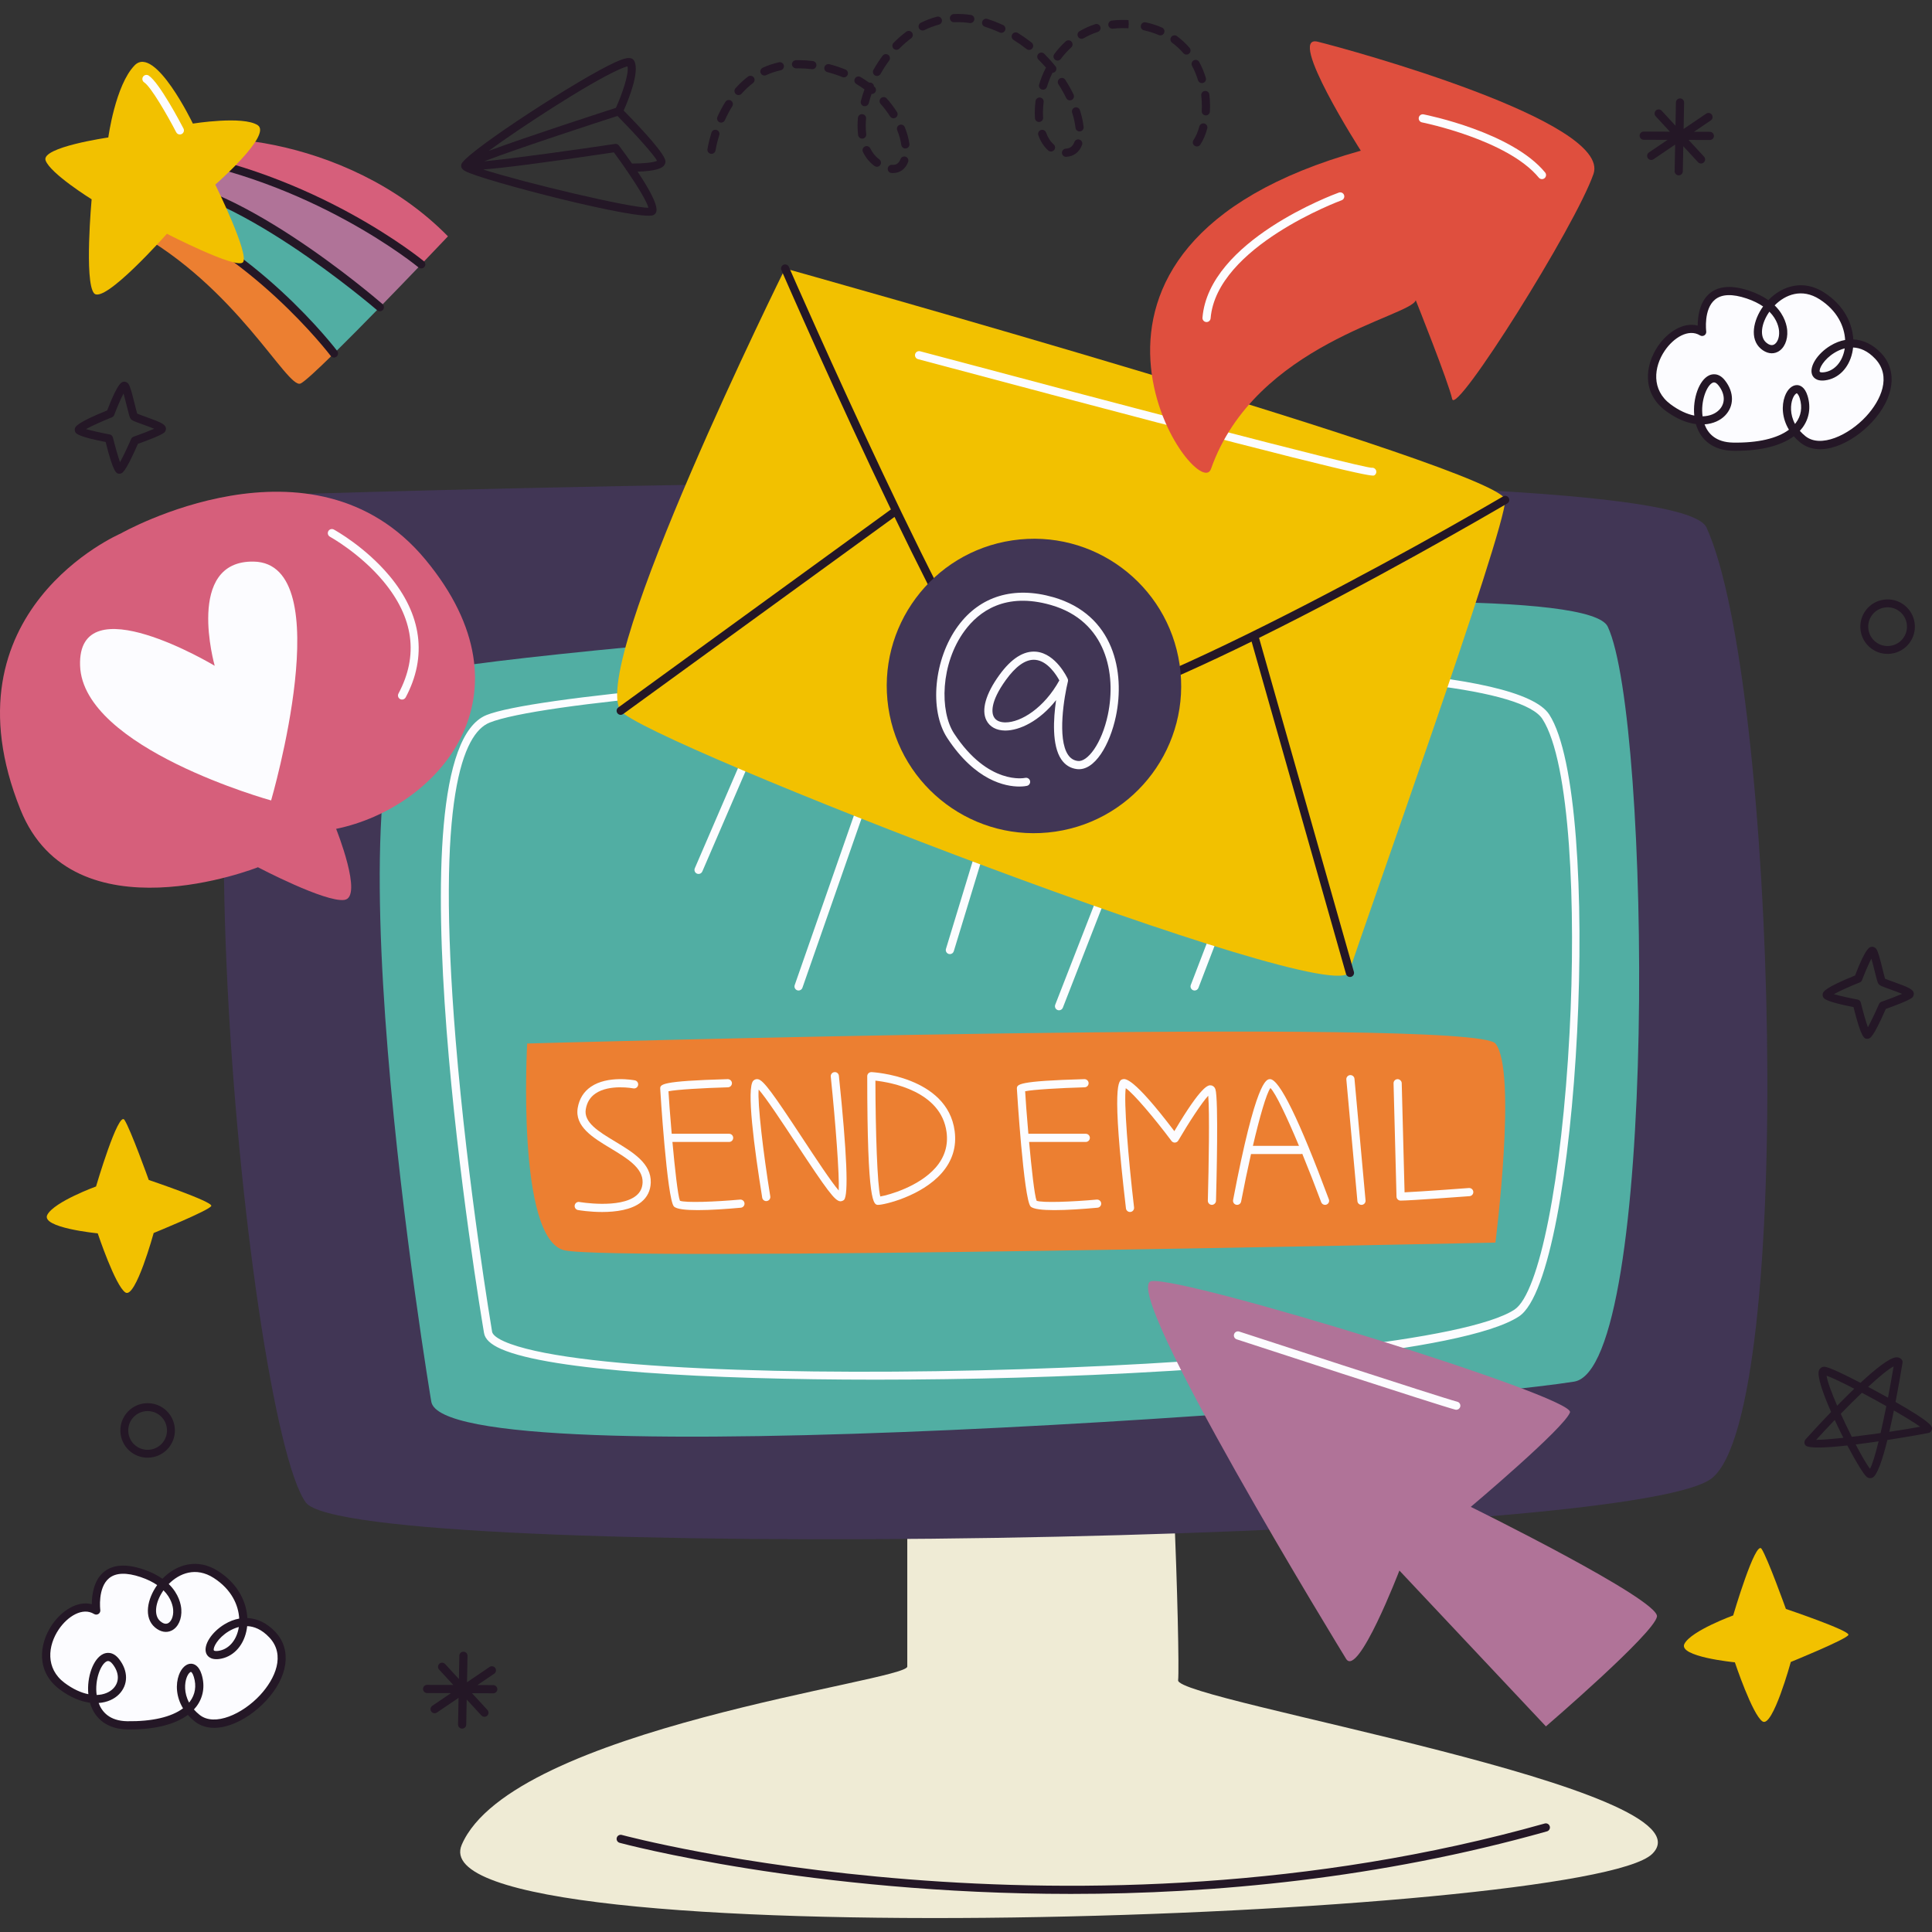 <?xml version="1.0" encoding="iso-8859-1"?>
<!-- Generator: Adobe Illustrator 28.0.0, SVG Export Plug-In . SVG Version: 6.00 Build 0)  -->
<svg xmlns="http://www.w3.org/2000/svg" xmlns:xlink="http://www.w3.org/1999/xlink" version="1.1" id="Layer_1" x="0px" y="0px" viewBox="0 0 512 512" style="enable-background:new 0 0 512 512;" xml:space="preserve">
<rect x="0" y="0" width="512" height="512" fill="#333333" stroke="none"/>
<g>
	<g>
		<path style="fill:#EFEBD5;" d="M240.439,353.908c0,0,0,83.864,0,87.748c0,3.884-104.774,16.314-118.074,47.227    c-13.3,30.912,297.703,19.667,315.464,2.442c17.761-17.225-126.192-40.574-125.615-46.035c0.577-5.462-1.832-88.528-5.387-88.883    C303.271,356.052,240.439,353.908,240.439,353.908z"/>
		<path style="fill:#413655;" d="M83.221,130.81c0,0,359.711-11.454,369.022,8.985c18.608,40.847,23.673,234.498,1.385,251.972    c-22.288,17.474-360.593,22.506-372.567,6.422C65.101,376.75,40.274,129.93,83.221,130.81z"/>
		<path style="fill:#51AEA3;" d="M114.286,371.404c0,0-30.726-183.242,0-193.422c15.795-5.233,303.172-30.237,311.784-11.912    c11.511,24.492,13.277,196.565-8.931,200.08C377.823,372.373,117.519,392.34,114.286,371.404z"/>
		<path style="fill:#FCFCFF;" d="M232.051,365.625c-44.33,0-86.162-2.335-99.271-8.135c-2.781-1.231-4.256-2.62-4.51-4.246    c-1.081-6.384-25.607-153.158,0.664-163.751c23.432-9.447,265.87-24.488,281.64-0.127c14.368,22.196,8.008,148.89-8.007,159.484    c-14.58,9.644-80.822,14.781-133.118,16.246C257.177,365.441,244.512,365.625,232.051,365.625z M309.517,178.387    c-11.17,0-23.136,0.162-35.844,0.49c-65.229,1.686-131.14,7.467-143.929,12.625c-7.012,2.827-14.265,19.71-8.994,84.08    c3.181,38.85,9.592,76.931,9.657,77.309c0,0.006,0.001,0.011,0.002,0.017c0.072,0.467,0.59,1.425,3.248,2.601    c32.833,14.529,243.004,7.883,267.716-8.464c6.53-4.32,12.523-34.494,14.577-73.38c1.75-33.141,0.204-71.694-7.194-83.122    C403.69,182.717,367.384,178.387,309.517,178.387z"/>
		<path style="fill:#241726;" d="M283.766,501.908c-68.903,0-118.793-13.334-119.561-13.544c-0.576-0.159-0.915-0.755-0.758-1.33    c0.157-0.579,0.755-0.911,1.331-0.759c1.185,0.326,120.008,32.062,244.592-3.028c0.578-0.159,1.172,0.173,1.336,0.749    c0.162,0.575-0.173,1.174-0.749,1.336C365.481,497.858,321.736,501.908,283.766,501.908z"/>
	</g>
	<g>
		<path style="fill:#FCFCFF;" d="M451.091,87.957c0,0-1.925-14.61,12.139-9.883c14.063,4.727,9.481,18.104,4.119,13.527    c-5.362-4.577,4.698-20.103,15.46-13.19c10.762,6.913,8.355,20.328,0.721,21.318c-7.633,0.99,4.621-15.619,14.237-5.362    c9.616,10.257-11.379,28.959-19.965,22.083c-8.586-6.876-1.867-17.973,0.193-11.21c2.06,6.763-3.495,13.396-18.723,13.134    c-15.228-0.262-8.297-23.691-2.974-16.871c5.323,6.82-3.514,14.517-14.256,6.483C431.299,99.951,443.554,83.342,451.091,87.957z"/>
		<path style="fill:#241726;" d="M460.113,119.464c-0.284,0-0.571-0.002-0.861-0.007c-5.026-0.087-8.565-2.651-9.829-7.072    c-2.434-0.317-5.178-1.398-8.03-3.531c-6.246-4.672-5.515-11.967-2.017-17.124c2.517-3.714,6.722-6.45,10.541-5.444    c-0.002-2.317,0.438-6.29,3.203-8.565c2.395-1.976,5.914-2.198,10.454-0.672c2.086,0.702,3.74,1.564,5.054,2.494    c3.597-3.732,9.189-5.624,14.766-2.042c5.438,3.493,7.513,8.337,7.742,12.445c2.67,0.117,5.245,1.361,7.421,3.683    c4.403,4.695,3.444,11.842-2.443,18.207c-5.324,5.755-13.786,9.626-18.988,5.461c-0.665-0.532-1.25-1.094-1.761-1.678    C471.985,118.122,466.722,119.464,460.113,119.464z M451.724,112.459c0.884,2.393,2.933,4.752,7.567,4.832    c6.521,0.115,11.689-1.086,14.796-3.413c-1.847-3.049-1.991-6.385-1.084-8.857c0.685-1.867,1.925-2.992,3.239-2.969    c0.721,0.02,2.04,0.421,2.788,2.873c0.925,3.041,0.431,6.047-1.392,8.463c-0.204,0.272-0.425,0.536-0.661,0.79    c0.427,0.487,0.924,0.965,1.5,1.427c3.972,3.178,11.421-0.243,16.045-5.242c4.023-4.35,6.78-10.64,2.454-15.256    c-2.027-2.161-4.068-2.94-5.889-3.02c-0.051,0.497-0.129,0.974-0.23,1.426c-0.908,4.039-3.662,6.831-7.188,7.288    c-2.525,0.322-3.262-0.999-3.466-1.583c-0.741-2.118,1.443-5.532,4.872-7.61c1.28-0.777,2.593-1.28,3.902-1.517    c-0.188-3.52-1.993-7.712-6.754-10.769c-4.717-3.031-9.116-1.241-11.924,1.605c2.765,2.69,3.255,5.562,3.336,6.685    c0.184,2.554-0.811,4.767-2.535,5.638c-1.395,0.704-3.016,0.402-4.454-0.827c-3.053-2.607-2.024-7.567,0.59-11.212    c-1.127-0.778-2.551-1.507-4.352-2.111c-3.785-1.274-6.608-1.177-8.388,0.291c-3.069,2.527-2.34,8.366-2.332,8.424    c0.055,0.415-0.133,0.823-0.483,1.05c-0.351,0.228-0.798,0.233-1.156,0.015c-3.061-1.878-7.026,0.623-9.357,4.064    c-2.919,4.305-3.581,10.358,1.521,14.175c2.258,1.688,4.404,2.632,6.31,3.014c-0.449-4.509,1.278-9.421,3.931-10.657    c0.697-0.325,2.501-0.842,4.221,1.361c2.453,3.142,2.448,6.795-0.013,9.307C455.888,111.419,454.009,112.298,451.724,112.459z     M476.18,104.217c-0.151,0-0.714,0.376-1.145,1.55c-0.522,1.424-0.735,3.991,0.664,6.585c0.073-0.088,0.143-0.177,0.21-0.266    c1.416-1.877,1.778-4.135,1.049-6.53C476.618,104.44,476.151,104.212,476.18,104.217z M454.228,101.342    c-0.176,0-0.305,0.06-0.383,0.096c-1.54,0.718-3.2,4.854-2.643,8.895c1.887-0.049,3.409-0.703,4.39-1.704    c1.68-1.716,1.624-4.191-0.147-6.46C454.922,101.5,454.513,101.342,454.228,101.342z M488.878,92.322    c-1.062,0.265-1.979,0.714-2.68,1.139c-2.88,1.746-4.213,4.294-3.951,5.043c0.05,0.142,0.459,0.245,1.143,0.151    c2.6-0.336,4.652-2.488,5.354-5.615C488.797,92.808,488.841,92.568,488.878,92.322z M468.908,82.597    c-2.246,3.196-2.624,6.67-0.855,8.18c0.534,0.456,1.329,0.92,2.071,0.541c0.748-0.377,1.49-1.649,1.352-3.55    C471.413,86.9,471.033,84.727,468.908,82.597z"/>
	</g>
	<g>
		<path style="fill:#FCFCFF;" d="M25.506,426.809c0,0-1.925-14.61,12.139-9.883c14.063,4.727,9.481,18.104,4.119,13.527    c-5.361-4.578,4.698-20.103,15.46-13.19c10.762,6.913,8.355,20.328,0.721,21.318c-7.633,0.99,4.621-15.619,14.237-5.362    c9.616,10.257-11.379,28.959-19.965,22.083c-8.586-6.876-1.867-17.973,0.193-11.21s-3.495,13.396-18.723,13.134    c-15.228-0.262-8.297-23.691-2.974-16.871s-3.514,14.517-14.256,6.483C5.714,438.803,17.969,422.193,25.506,426.809z"/>
		<path style="fill:#241726;" d="M34.529,458.315c-0.284,0-0.571-0.002-0.861-0.006c-5.027-0.087-8.566-2.652-9.829-7.073    c-2.434-0.317-5.178-1.398-8.03-3.531c-6.246-4.671-5.515-11.966-2.019-17.121c2.52-3.717,6.722-6.458,10.543-5.447    c-0.003-2.318,0.438-6.289,3.201-8.564c2.398-1.975,5.916-2.199,10.455-0.672c2.086,0.7,3.741,1.563,5.054,2.493    c3.6-3.734,9.192-5.62,14.767-2.04c5.435,3.493,7.511,8.335,7.74,12.442c2.671,0.118,5.245,1.362,7.422,3.683    c4.402,4.696,3.443,11.843-2.444,18.208c-5.323,5.758-13.787,9.623-18.987,5.462c-0.665-0.533-1.25-1.095-1.76-1.679    C46.401,456.974,41.138,458.315,34.529,458.315z M26.138,451.309c0.884,2.394,2.934,4.754,7.568,4.834    c6.538,0.091,11.689-1.087,14.796-3.415c-1.847-3.049-1.992-6.384-1.085-8.856c0.685-1.869,1.966-3.017,3.239-2.969    c0.721,0.019,2.041,0.421,2.788,2.871c0.926,3.041,0.432,6.048-1.391,8.464c-0.205,0.273-0.425,0.535-0.661,0.791    c0.427,0.486,0.924,0.964,1.5,1.425c3.972,3.187,11.421-0.241,16.044-5.24c4.024-4.35,6.782-10.642,2.455-15.258    c-2.027-2.161-4.068-2.939-5.889-3.02c-0.051,0.497-0.129,0.975-0.232,1.427c-0.907,4.039-3.661,6.832-7.187,7.289    c-2.516,0.313-3.261-1-3.466-1.584c-0.742-2.119,1.444-5.532,4.872-7.612c1.28-0.776,2.592-1.279,3.901-1.516    c-0.188-3.518-1.993-7.71-6.753-10.767c-4.719-3.028-9.114-1.246-11.925,1.605c2.766,2.688,3.255,5.561,3.336,6.684    c0.184,2.554-0.811,4.766-2.535,5.637c-1.394,0.704-3.016,0.402-4.454-0.827c-3.053-2.607-2.022-7.566,0.591-11.211    c-1.127-0.778-2.551-1.505-4.352-2.112c-3.785-1.271-6.609-1.173-8.389,0.292c-3.069,2.527-2.339,8.365-2.331,8.424    c0.055,0.414-0.133,0.823-0.483,1.049c-0.349,0.226-0.798,0.235-1.156,0.017c-3.061-1.88-7.028,0.626-9.358,4.064    c-2.919,4.305-3.58,10.357,1.522,14.174c2.258,1.689,4.403,2.63,6.309,3.013c-0.448-4.508,1.279-9.42,3.931-10.655    c0.697-0.328,2.502-0.844,4.222,1.36c2.453,3.142,2.446,6.794-0.014,9.306C30.303,450.271,28.423,451.149,26.138,451.309z     M50.595,443.067c-0.15,0-0.714,0.376-1.144,1.55c-0.522,1.425-0.735,3.992,0.664,6.587c0.073-0.089,0.143-0.178,0.21-0.266    c1.416-1.878,1.778-4.136,1.048-6.532C51.035,443.291,50.674,443.069,50.595,443.067z M28.643,440.193    c-0.176,0-0.305,0.059-0.384,0.097c-1.539,0.717-3.199,4.853-2.642,8.894c1.886-0.049,3.409-0.704,4.389-1.704    c1.681-1.717,1.625-4.191-0.146-6.46C29.337,440.352,28.928,440.193,28.643,440.193z M63.292,431.171    c-1.061,0.267-1.978,0.715-2.679,1.14c-2.879,1.747-4.213,4.294-3.951,5.043c0.05,0.144,0.458,0.241,1.143,0.152    c2.6-0.336,4.652-2.489,5.354-5.614C63.211,431.659,63.257,431.418,63.292,431.171z M43.323,421.448    c-2.246,3.197-2.625,6.669-0.856,8.181c0.534,0.455,1.323,0.926,2.072,0.539c0.746-0.376,1.489-1.649,1.352-3.55    C45.829,425.751,45.448,423.577,43.323,421.448z"/>
	</g>
	<path style="fill:#F2C100;" d="M459.309,428.107c0,0,5.912-20.108,7.524-17.653c1.612,2.455,6.449,15.932,6.449,15.932   s17.012,5.735,16.567,6.882c-0.445,1.147-15.266,7.169-15.266,7.169s-4.795,17.492-7.482,15.771   c-2.687-1.72-7.343-15.675-7.343-15.675s-15.229-1.471-13.348-4.941C448.292,432.122,459.309,428.107,459.309,428.107z"/>
	<path style="fill:#F2C100;" d="M25.451,314.426c0,0,5.912-20.108,7.524-17.653c1.612,2.455,6.449,15.932,6.449,15.932   s17.012,5.735,16.567,6.882c-0.445,1.147-15.266,7.169-15.266,7.169s-4.795,17.492-7.482,15.771   c-2.687-1.72-7.343-15.675-7.343-15.675s-15.229-1.471-13.348-4.941C14.434,318.441,25.451,314.426,25.451,314.426z"/>
	<path style="fill:#241726;" d="M494.862,275.288c-0.799,0-1.558,0-3.669-8.401c-7.117-1.371-7.741-2.208-7.951-2.489   c-0.203-0.27-0.29-0.766-0.197-1.089c0.129-0.456,0.427-1.513,8.562-4.793c2.922-7.616,3.912-7.616,4.572-7.616   c0.34,0,0.812,0.245,1.017,0.519c0.522,0.703,0.996,2.526,1.713,5.444c0.226,0.914,0.497,2.017,0.653,2.504   c0.427,0.19,1.37,0.528,2.153,0.809c4.183,1.499,5.261,2.01,5.455,3.008c0.074,0.374-0.116,0.92-0.4,1.175   c-0.85,0.763-4.893,2.264-7.014,3.018c-3.445,7.838-4.18,7.875-4.832,7.911C494.907,275.288,494.881,275.288,494.862,275.288z    M485.996,263.467c1.423,0.41,4.018,0.999,6.28,1.421c0.417,0.078,0.751,0.393,0.852,0.806c0.579,2.345,1.336,5.017,1.88,6.54   c0.789-1.419,1.983-3.932,2.954-6.153c0.12-0.276,0.349-0.49,0.632-0.589c1.935-0.68,4.117-1.516,5.479-2.111   c-0.954-0.401-2.25-0.866-3.089-1.167c-2.389-0.856-2.84-1.041-3.146-1.455c-0.269-0.359-0.436-0.961-1.03-3.378   c-0.224-0.908-0.567-2.301-0.871-3.343c-0.708,1.353-1.7,3.655-2.472,5.692c-0.108,0.283-0.33,0.509-0.611,0.622   C490.341,261.354,487.491,262.632,485.996,263.467z"/>
	<path style="fill:#241726;" d="M31.66,125.533c-0.799,0-1.558,0-3.669-8.401c-7.118-1.371-7.741-2.208-7.951-2.489   c-0.203-0.27-0.29-0.765-0.197-1.089c0.129-0.455,0.427-1.513,8.562-4.793c2.922-7.616,3.912-7.616,4.571-7.616   c0.34,0,0.812,0.245,1.017,0.519c0.522,0.703,0.996,2.526,1.713,5.444c0.226,0.914,0.497,2.017,0.653,2.504   c0.427,0.19,1.37,0.528,2.153,0.809c4.182,1.499,5.261,2.01,5.455,3.008c0.074,0.374-0.116,0.92-0.4,1.175   c-0.85,0.763-4.893,2.264-7.014,3.018c-3.445,7.838-4.181,7.876-4.832,7.911C31.704,125.533,31.679,125.533,31.66,125.533z    M22.794,113.712c1.423,0.41,4.018,0.999,6.28,1.421c0.417,0.078,0.751,0.393,0.852,0.806c0.579,2.345,1.336,5.017,1.88,6.54   c0.789-1.419,1.983-3.932,2.954-6.153c0.12-0.276,0.349-0.49,0.632-0.589c1.935-0.68,4.117-1.516,5.479-2.111   c-0.954-0.4-2.25-0.866-3.089-1.167c-2.389-0.856-2.84-1.041-3.146-1.455c-0.269-0.359-0.436-0.961-1.03-3.378   c-0.224-0.908-0.567-2.301-0.871-3.343c-0.708,1.353-1.7,3.655-2.472,5.692c-0.108,0.283-0.33,0.509-0.611,0.622   C27.139,111.598,24.289,112.877,22.794,113.712z"/>
	<path style="fill:#241726;" d="M130.723,446.571h-0.006l-4.189-0.014l4.437-3.008c0.495-0.336,0.624-1.009,0.288-1.504   c-0.338-0.497-1.015-0.62-1.504-0.288l-5.986,4.058l0.133-6.993c0.012-0.598-0.464-1.091-1.062-1.103l-0.006,0   c-0.594-0.008-1.085,0.466-1.097,1.062l-0.117,6.172l-3.661-3.971c-0.407-0.437-1.089-0.469-1.53-0.062   c-0.439,0.404-0.467,1.091-0.062,1.53l3.767,4.085l-6.937-0.024c-0.599-0.001-1.085,0.481-1.086,1.079   c-0.002,0.594,0.474,1.078,1.069,1.086l0.011,0l6.328,0.022l-4.944,3.352c-0.495,0.336-0.624,1.009-0.288,1.504   c0.208,0.305,0.542,0.47,0.882,0.475c0.216,0.003,0.432-0.058,0.622-0.186l5.737-3.889l-0.134,7.046   c-0.012,0.598,0.464,1.091,1.062,1.103h0.007c0.594,0.008,1.084-0.466,1.097-1.062l0.126-6.654l3.902,4.233   c0.211,0.227,0.494,0.345,0.782,0.349c0.267,0.003,0.536-0.09,0.748-0.286c0.439-0.405,0.467-1.091,0.062-1.53l-4.086-4.432   l5.624,0.02c0.598,0.001,1.085-0.481,1.086-1.079C131.797,447.064,131.321,446.579,130.723,446.571z"/>
	<path style="fill:#241726;" d="M453.132,34.933h-0.006l-4.188-0.014l4.437-3.008c0.495-0.336,0.625-1.009,0.288-1.504   c-0.338-0.497-1.015-0.62-1.504-0.288l-5.986,4.058l0.133-6.993c0.012-0.599-0.464-1.091-1.062-1.103l-0.006,0   c-0.594-0.008-1.085,0.466-1.097,1.062l-0.117,6.172l-3.661-3.971c-0.407-0.437-1.089-0.469-1.53-0.062   c-0.439,0.404-0.467,1.091-0.062,1.53l3.767,4.085l-6.937-0.024c-0.598-0.002-1.085,0.481-1.086,1.079   c-0.001,0.594,0.474,1.078,1.069,1.086l0.011,0l6.328,0.022l-4.944,3.352c-0.495,0.336-0.624,1.009-0.288,1.504   c0.207,0.305,0.542,0.47,0.882,0.475c0.216,0.003,0.432-0.058,0.622-0.186l5.737-3.889l-0.134,7.046   c-0.012,0.598,0.464,1.091,1.062,1.103h0.007c0.594,0.008,1.084-0.466,1.096-1.062l0.126-6.654l3.902,4.233   c0.211,0.227,0.495,0.345,0.782,0.349c0.267,0.003,0.536-0.09,0.748-0.286c0.439-0.404,0.467-1.091,0.062-1.53l-4.086-4.432   l5.624,0.02c0.598,0.001,1.085-0.481,1.086-1.079C454.206,35.426,453.73,34.941,453.132,34.933z"/>
	<g>
		<path style="fill:#D65F7B;" d="M43.563,40.051c4.897-6.733,48.144-4.981,75.149,22.581c0,0-2.882,3.042-7.081,7.422    c-9.595-7.043-37.296-25.54-68.378-29.54C43.358,40.363,43.458,40.196,43.563,40.051z"/>
		<path style="fill:#B07398;" d="M43.254,40.514c31.082,4,58.782,22.498,68.378,29.54c-3.136,3.272-7.005,7.288-10.967,11.352    c-10.737-9.219-38.299-31.066-61.13-33.67C40.621,45.086,41.877,42.522,43.254,40.514z"/>
		<path style="fill:#51AEA3;" d="M37.077,54.581c0.667-2.105,1.497-4.499,2.457-6.844c22.831,2.604,50.393,24.45,61.13,33.67    c-4.213,4.322-8.522,8.687-12.157,12.259C81.965,85.335,63.165,63.844,37.077,54.581z"/>
		<path style="fill:#EC7F31;" d="M37.077,54.581c26.088,9.263,44.888,30.754,51.431,39.086c-4.458,4.381-7.899,7.565-8.876,7.976    c-3.527,1.483-16.95-25.737-44.395-40.584C35.237,61.058,35.908,58.27,37.077,54.581z"/>
		<path style="fill:#241726;" d="M111.63,71.137c-0.244,0-0.49-0.082-0.691-0.251c-0.279-0.233-28.373-23.307-67.848-29.302    c-0.591-0.09-0.997-0.642-0.907-1.233c0.089-0.591,0.642-1,1.233-0.907c40.092,6.088,68.624,29.542,68.907,29.778    c0.46,0.383,0.522,1.066,0.14,1.525C112.249,71.004,111.941,71.137,111.63,71.137z"/>
		<path style="fill:#241726;" d="M100.664,82.489c-0.252,0-0.504-0.087-0.709-0.264c-0.401-0.347-40.27-34.646-61.966-32.88    c-0.6,0.066-1.12-0.393-1.168-0.988c-0.05-0.596,0.393-1.12,0.989-1.168c22.612-1.88,61.901,31.959,63.565,33.4    c0.451,0.392,0.5,1.076,0.109,1.528C101.268,82.362,100.967,82.489,100.664,82.489z"/>
		<path style="fill:#241726;" d="M88.509,94.749c-0.329,0-0.653-0.149-0.866-0.431c-0.212-0.281-21.514-28.235-50.929-38.717    c-0.562-0.201-0.856-0.82-0.656-1.384c0.201-0.562,0.816-0.856,1.384-0.657C67.48,64.265,89.157,92.729,89.373,93.015    c0.359,0.478,0.264,1.157-0.214,1.516C88.964,94.678,88.735,94.749,88.509,94.749z"/>
		<path style="fill:#F2C100;" d="M51.113,32.753c0,0-10.052-20.961-15.433-15.438c-5.114,5.249-6.978,19.117-6.978,19.117    s-17.877,2.572-16.62,6.08c1.257,3.508,12.201,10.307,12.201,10.307s-1.98,21.727,0.624,24.884    c2.603,3.157,19.322-15.75,19.322-15.75s17.987,9.248,20.088,7.619c2.1-1.629-7.259-20.646-7.259-20.646    s15.131-13.2,11.234-15.754C64.394,30.618,51.113,32.753,51.113,32.753z"/>
		<path style="fill:#FCFCFF;" d="M47.662,35.64c-0.391,0-0.77-0.213-0.962-0.584c-2.333-4.497-6.699-12.059-8.479-13.214    c-0.501-0.325-0.645-0.995-0.319-1.497c0.326-0.501,0.996-0.647,1.497-0.319c2.844,1.843,8.579,12.79,9.224,14.032    c0.275,0.531,0.069,1.184-0.462,1.46C48,35.601,47.83,35.64,47.662,35.64z"/>
	</g>
	<path style="fill:#241726;" d="M495.607,391.726c-0.284,0-0.566-0.087-0.815-0.256c-0.783-0.529-2.918-4.026-5.229-8.409   c-5.705,0.637-10.472,0.848-11.136-0.078c-0.292-0.406-0.365-1.059,0.13-1.609c1.083-1.199,3.629-3.994,6.702-7.189   c-2.224-5.049-3.785-9.6-3.201-11.036c0.281-0.691,0.94-1.055,1.677-0.92c1.384,0.25,5.399,2.199,9.313,4.235   c4.044-3.758,7.78-6.726,9.533-6.764c0.666-0.021,1.079,0.266,1.313,0.503c0.242,0.245,0.353,0.594,0.296,0.935   c-0.503,3.053-1.137,6.703-1.848,10.397c9.476,5.411,9.589,6.38,9.653,6.923c0.055,0.476-0.289,1.064-0.726,1.254   c-0.107,0.046-5.061,0.966-11.095,1.901c-1.317,5.339-2.715,9.445-3.978,9.989C496.003,391.684,495.804,391.726,495.607,391.726z    M491.779,382.799c1.553,2.975,2.961,5.407,3.788,6.43c0.611-1.078,1.413-3.722,2.283-7.263   C495.848,382.262,493.782,382.549,491.779,382.799z M486.222,376.314c-1.654,1.723-3.317,3.502-4.93,5.267   c1.575-0.004,4.188-0.222,7.22-0.552C487.734,379.496,486.956,377.897,486.222,376.314z M487.82,374.662   c0.925,2.038,1.934,4.145,2.923,6.113c2.473-0.294,5.11-0.641,7.626-0.996c0.501-2.176,1.017-4.595,1.526-7.141   c-2.112-1.193-4.344-2.417-6.468-3.544C491.662,370.78,489.762,372.67,487.82,374.662z M501.899,373.785   c-0.387,1.931-0.793,3.842-1.211,5.661c3.41-0.505,6.399-0.996,8.167-1.349C507.447,377.079,504.883,375.508,501.899,373.785z    M484.07,364.57c0.173,1.457,1.297,4.485,2.801,7.953c1.461-1.495,2.997-3.03,4.523-4.495   C488.229,366.388,485.502,365.077,484.07,364.57z M495.082,367.534c1.395,0.742,2.71,1.457,3.811,2.066   c0.499,0.277,0.979,0.543,1.44,0.801c0.522-2.707,1.029-5.515,1.498-8.287C500.475,362.791,498.045,364.789,495.082,367.534z    M502.629,361.865h0.022H502.629z"/>
	<path style="fill:#241726;" d="M34.715,384.811l-0.024-0.019c-3.149-2.441-3.724-6.99-1.281-10.14   c2.431-3.136,6.968-3.719,10.114-1.301c1.55,1.202,2.525,2.909,2.767,4.825c0.241,1.913-0.276,3.809-1.458,5.334   C42.399,386.645,37.859,387.229,34.715,384.811z M42.268,375.023c-2.254-1.733-5.478-1.317-7.206,0.91   c-1.737,2.239-1.328,5.473,0.909,7.208l0.018,0.014c2.235,1.718,5.46,1.303,7.191-0.924c0.841-1.084,1.209-2.431,1.035-3.792   C44.044,377.076,43.352,375.863,42.268,375.023z"/>
	<path style="fill:#241726;" d="M495.827,171.801l-0.024-0.019c-3.149-2.441-3.723-6.99-1.281-10.14   c2.431-3.136,6.968-3.72,10.115-1.301c1.55,1.202,2.525,2.909,2.766,4.825c0.242,1.913-0.276,3.809-1.458,5.334   C503.512,173.634,498.972,174.218,495.827,171.801z M503.381,162.012c-2.255-1.733-5.478-1.317-7.206,0.91   c-1.737,2.239-1.328,5.473,0.909,7.208l0.018,0.014c2.235,1.718,5.46,1.303,7.191-0.924c0.841-1.084,1.209-2.43,1.035-3.792   C505.157,164.065,504.464,162.853,503.381,162.012z"/>
	<path style="fill:#241726;" d="M168.096,16.17c-0.757-1.469-2.944-0.629-5.12,0.357c-9.282,4.208-37.626,22.583-40.498,26.616   c-0.032,0.039-0.06,0.078-0.086,0.118c-0.039,0.059-0.071,0.124-0.098,0.193c-0.012,0.029-0.023,0.057-0.031,0.084   c-0.031,0.102-0.048,0.209-0.053,0.316c-0.007,0.085-0.004,0.173,0.01,0.259c0.097,0.629,0.625,0.992,1.128,1.265   c4.549,2.459,46.189,13.259,49.803,11.621c0.128-0.058,0.341-0.206,0.438-0.309c0.456-0.484,1.659-1.811-4.63-11.202   c1.973-0.052,4.557-0.255,6.046-0.93c0.324-0.147,0.594-0.316,0.795-0.51c0.454-0.438,0.553-0.913,0.557-1.234   c0.021-1.834-5.949-8.299-11.079-13.513C166.45,26.673,169.594,19.079,168.096,16.17z M163.87,18.5   c1.34-0.608,2.068-0.832,2.438-0.913c0.39,2.038-1.44,7.353-3.083,10.995c-3.379,1.091-23.13,7.485-33.73,11.408   C138.302,33.557,155.863,22.13,163.87,18.5z M171.832,55.051c-4.733,0.052-33.107-6.668-43.773-10.135   c5.123-0.401,15.077-1.616,34.619-4.538c1.051,1.419,2.107,2.896,3.111,4.351c0.064,0.206,0.186,0.377,0.349,0.51   C169.068,49.52,171.477,53.512,171.832,55.051z M167.484,43.336c-1.004-1.435-2.135-3.004-3.457-4.773   c-0.239-0.319-0.633-0.481-1.027-0.422c-10.767,1.614-26.804,3.85-34.699,4.612c9.543-3.659,31.168-10.679,35.341-12.029   c4.654,4.729,9.765,10.417,10.478,11.883C173.26,43.084,170.424,43.358,167.484,43.336z"/>
	<g>
		<path style="fill:#EC7F31;" d="M139.707,276.543c0,0,250.762-7.126,256.595,0c5.832,7.126,0,52.759,0,52.759    s-233.989,5.07-246.766,2.028C136.758,328.288,139.707,276.543,139.707,276.543z"/>
		<g>
			<path style="fill:#FCFCFF;" d="M162.964,302.483c-4.287-2.584-8.338-5.026-7.724-8.543c0.317-1.821,1.154-3.176,2.559-4.142     c3.706-2.559,9.974-1.379,10.036-1.366c0.593,0.112,1.157-0.271,1.27-0.856c0.114-0.588-0.269-1.155-0.855-1.269     c-0.291-0.057-7.21-1.364-11.672,1.702c-1.885,1.296-3.052,3.168-3.47,5.559c-0.867,4.978,4.017,7.923,8.74,10.769     c4.221,2.546,8.584,5.176,8.447,9.008c-0.053,1.48-0.614,2.635-1.716,3.525c-4.32,3.502-14.917,1.687-15.025,1.671     c-0.583-0.116-1.15,0.29-1.253,0.878c-0.104,0.59,0.289,1.15,0.878,1.254c0.232,0.042,3.014,0.518,6.395,0.518     c3.55,0,7.759-0.526,10.365-2.635c1.595-1.292,2.443-3.017,2.518-5.134C172.64,308.317,167.721,305.352,162.964,302.483z"/>
			<path style="fill:#FCFCFF;" d="M196.125,317.902c-6.642,0.605-14.467,0.882-15.935,0.311c-0.564-1.427-1.352-8.618-1.988-15.586     h15.019c0.598,0,1.083-0.484,1.083-1.083c0-0.599-0.484-1.083-1.083-1.083h-15.213c-0.432-4.942-0.766-9.449-0.857-11.262     c2.047-0.442,9.265-0.869,15.767-1.051c0.597-0.017,1.068-0.516,1.052-1.112c-0.017-0.598-0.534-1.053-1.113-1.053     c-17.895,0.499-17.895,1.406-17.895,2.552c0,0.273,1.817,29.273,3.632,31.189c0.677,0.715,3.129,0.973,6.309,0.971     c3.402,0,7.638-0.294,11.418-0.637c0.595-0.055,1.034-0.582,0.98-1.176C197.247,318.287,196.733,317.866,196.125,317.902z"/>
			<path style="fill:#FCFCFF;" d="M221.126,284.125c-0.594,0.061-1.027,0.594-0.965,1.188c1.305,12.556,2.315,26.294,2.109,30.181     c-1.966-2.254-6.292-8.822-9.58-13.814c-7.841-11.905-10.343-15.406-11.816-15.679c-0.445-0.076-0.892,0.057-1.224,0.381     c-1.894,1.852,0.228,17.887,2.342,31.009c0.095,0.592,0.651,1.004,1.241,0.897c0.59-0.093,0.992-0.649,0.896-1.239     c-1.882-11.691-3.406-24.558-3.075-28.305c1.955,2.176,6.434,8.976,9.826,14.127c8.385,12.732,10.363,15.337,11.755,15.478     c0.028,0.002,0.056,0.004,0.086,0.004c0.318-0.002,0.739-0.156,0.949-0.368c1.238-1.237,0.782-12.307-1.355-32.896     C222.253,284.495,221.729,284.049,221.126,284.125z"/>
			<path style="fill:#FCFCFF;" d="M252.995,299.734c-1.932-14.573-21.838-15.605-22.039-15.616c-0.273,0-0.58,0.097-0.795,0.3     c-0.214,0.205-0.334,0.486-0.334,0.782c0,34.101,1.686,34.101,2.917,34.101c1.601,0,11.443-2.294,16.815-8.424     C252.39,307.645,253.547,303.895,252.995,299.734z M247.93,309.45c-4.339,4.952-12.275,7.236-14.638,7.625     c-0.794-2.912-1.273-17.242-1.299-30.694c4.016,0.446,17.411,2.74,18.855,13.637C251.315,303.534,250.333,306.708,247.93,309.45z     "/>
		</g>
		<g>
			<path style="fill:#FCFCFF;" d="M290.646,317.902c-6.644,0.605-14.463,0.884-15.936,0.311c-0.564-1.427-1.351-8.618-1.987-15.586     h15.02c0.598,0,1.083-0.484,1.083-1.083c0-0.599-0.484-1.083-1.083-1.083H272.53c-0.432-4.942-0.766-9.449-0.856-11.262     c2.047-0.442,9.265-0.869,15.766-1.051c0.597-0.017,1.068-0.516,1.052-1.112c-0.018-0.598-0.519-1.053-1.113-1.053     c-17.894,0.499-17.894,1.406-17.894,2.552c0,0.273,1.817,29.276,3.632,31.189c0.677,0.715,3.129,0.973,6.308,0.973     c3.403,0,7.638-0.296,11.419-0.639c0.595-0.055,1.034-0.582,0.98-1.176C291.769,318.287,291.261,317.866,290.646,317.902z"/>
			<path style="fill:#FCFCFF;" d="M320.887,287.631c-0.651-0.07-2.341-0.233-9.674,12.135     c-11.026-14.529-13.059-13.941-13.749-13.738c-0.972,0.283-2.995,0.875,0.924,34.204c0.065,0.55,0.533,0.956,1.074,0.956     c0.042,0,0.085-0.002,0.128-0.008c0.593-0.07,1.018-0.607,0.948-1.201c-1.578-13.427-2.752-28.187-2.199-31.6     c2.064,1.391,7.631,7.993,12.119,13.981c0.218,0.29,0.574,0.469,0.928,0.431c0.363-0.021,0.69-0.222,0.873-0.535     c2.769-4.751,6.239-10.052,7.938-11.877c0.365,4.212,0.147,18.663-0.108,27.81c-0.016,0.596,0.455,1.095,1.053,1.112     c0.52,0.017,1.095-0.455,1.112-1.053c0.125-4.487,0.703-27.009-0.161-29.601C321.903,288.068,321.45,287.688,320.887,287.631z"/>
			<path style="fill:#FCFCFF;" d="M336.566,285.983c-0.015,0-0.031,0-0.047,0.002c-0.908,0.051-3.672,0.203-9.736,32.031     c-0.112,0.588,0.274,1.155,0.861,1.267c0.596,0.108,1.154-0.275,1.267-0.861c0.805-4.223,1.708-8.558,2.621-12.588h13.237     c0.123,0,0.237-0.032,0.347-0.07c1.681,4.092,3.409,8.512,5.017,12.833c0.163,0.436,0.576,0.704,1.015,0.704     c0.126,0,0.253-0.021,0.378-0.068c0.56-0.209,0.846-0.833,0.637-1.393C344.296,296.7,339.049,285.983,336.566,285.983z      M332.029,303.669c1.791-7.648,3.559-13.82,4.644-15.337c1.374,1.37,4.324,7.572,7.574,15.337H332.029z"/>
			<path style="fill:#FCFCFF;" d="M357.775,284.913c-0.595,0.055-1.034,0.582-0.98,1.176l2.933,32.227     c0.052,0.562,0.523,0.985,1.077,0.985c0.033,0,0.066-0.002,0.099-0.004c0.595-0.055,1.034-0.582,0.98-1.176l-2.933-32.227     C358.896,285.298,358.381,284.873,357.775,284.913z"/>
			<path style="fill:#FCFCFF;" d="M389.281,314.836c-0.141,0.011-12.759,0.962-17.055,1.142l-0.754-28.939     c-0.016-0.598-0.578-1.059-1.111-1.055c-0.597,0.017-1.069,0.514-1.054,1.11l0.782,30.024c0.016,0.588,0.496,1.055,1.083,1.055     c2.642,0,17.635-1.129,18.272-1.176c0.596-0.047,1.044-0.567,0.998-1.163C390.397,315.24,389.875,314.802,389.281,314.836z"/>
		</g>
	</g>
	<g>
		<path style="fill:#FCFCFF;" d="M185.125,231.608c-0.144,0-0.289-0.028-0.429-0.089c-0.549-0.237-0.801-0.873-0.564-1.423    l14.822-34.364c0.237-0.551,0.873-0.801,1.423-0.565c0.549,0.237,0.801,0.873,0.564,1.423l-14.822,34.364    C185.942,231.363,185.544,231.608,185.125,231.608z"/>
		<path style="fill:#FCFCFF;" d="M211.628,262.495c-0.118,0-0.239-0.019-0.356-0.061c-0.565-0.197-0.863-0.814-0.666-1.379    l19.281-55.234c0.199-0.566,0.817-0.863,1.379-0.666c0.564,0.198,0.863,0.815,0.666,1.379l-19.281,55.236    C212.494,262.216,212.076,262.495,211.628,262.495z"/>
		<path style="fill:#FCFCFF;" d="M251.728,252.853c-0.105,0-0.21-0.015-0.315-0.047c-0.572-0.175-0.894-0.78-0.721-1.351    l8.109-26.612c0.174-0.573,0.784-0.891,1.351-0.721c0.572,0.174,0.894,0.779,0.721,1.351l-8.109,26.612    C252.622,252.553,252.192,252.853,251.728,252.853z"/>
		<path style="fill:#FCFCFF;" d="M280.655,267.739c-0.131,0-0.264-0.023-0.393-0.074c-0.557-0.218-0.832-0.844-0.615-1.402    l16.473-42.261c0.218-0.558,0.846-0.832,1.402-0.615c0.557,0.217,0.832,0.845,0.615,1.402l-16.473,42.261    C281.496,267.477,281.087,267.739,280.655,267.739z"/>
		<path style="fill:#FCFCFF;" d="M316.586,262.495c-0.129,0-0.26-0.023-0.388-0.072c-0.558-0.214-0.837-0.84-0.623-1.398    l11.261-29.345c0.215-0.56,0.839-0.837,1.399-0.624c0.558,0.214,0.837,0.84,0.623,1.398L317.597,261.8    C317.432,262.231,317.02,262.495,316.586,262.495z"/>
		<g>
			<g>
				<path style="fill:#F2C100;" d="M208.065,71.155c0,0,190.694,53.259,190.828,61.331c0.134,8.072-38.077,114.627-41.328,125.057      c-3.251,10.43-187.423-61.15-193.074-69.18C155.983,176.273,208.065,71.155,208.065,71.155z"/>
				<path style="fill:#241726;" d="M399.828,131.939c-0.303-0.518-0.967-0.689-1.481-0.388      c-32.577,19.066-119.448,66.433-130.013,56.731c-13.159-12.061-58.816-116.506-59.275-117.559      c-0.238-0.549-0.875-0.799-1.425-0.56c-0.549,0.24-0.799,0.878-0.56,1.425c1.026,2.351,14.647,33.509,29.026,63.419      l-72.244,52.481c-0.483,0.351-0.591,1.028-0.239,1.512c0.211,0.292,0.541,0.446,0.876,0.446c0.22,0,0.443-0.068,0.635-0.207      l71.926-52.25c11.749,24.336,23.828,47.4,29.816,52.89c1.251,1.146,3.28,1.671,5.945,1.671c11.571,0,35.115-9.875,58.874-21.529      l25.023,88.103c0.135,0.476,0.569,0.787,1.04,0.787c0.098,0,0.198-0.013,0.297-0.04c0.575-0.165,0.909-0.763,0.745-1.339      l-25.133-88.488c29.941-14.802,59.708-32.07,65.777-35.622C399.956,133.118,400.13,132.455,399.828,131.939z"/>
				<path style="fill:#FCFCFF;" d="M363.862,126.037c-1.878,0-14.575-2.556-120.579-30.858c-0.578-0.154-0.921-0.747-0.767-1.325      c0.154-0.578,0.754-0.919,1.325-0.767c46.092,12.306,115.695,30.604,119.657,30.877c0.42-0.068,0.859,0.125,1.092,0.513      c0.308,0.513,0.142,1.178-0.371,1.485C364.163,125.998,364.096,126.037,363.862,126.037z"/>
			</g>
			<g>
				
					<ellipse transform="matrix(0.989 -0.146 0.146 0.989 -23.585 41.876)" style="fill:#413655;" cx="274.049" cy="181.926" rx="39.023" ry="39.023"/>
				<path style="fill:#FCFCFF;" d="M270.132,208.441c-3.655,0-11.627-1.484-19.093-12.855c-4.862-7.407-3.55-21.017,2.866-29.721      c5.832-7.909,14.793-10.603,25.235-7.599c16.154,4.658,19.029,19.913,16.583,31.561c-1.562,7.432-5.608,14.622-10.387,13.986      c-1.706-0.228-3.081-1.092-4.084-2.567c-2.518-3.704-2.096-10.756-1.379-15.706c-4.378,5.553-9.681,8.074-13.494,8.065      c-2.33-0.02-4.093-0.979-4.964-2.7c-1.396-2.758-0.188-7.014,3.399-11.982c3.211-4.444,6.514-6.524,9.809-6.212      c5.21,0.51,8.197,6.892,8.322,7.164c0.083,0.183,0.112,0.378,0.092,0.565c-0.004,0.049-0.014,0.098-0.025,0.147      c-0.979,3.956-2.881,15.162,0.031,19.442c0.651,0.957,1.495,1.492,2.581,1.638c2.535,0.352,6.348-4.518,7.98-12.285      c2.255-10.741-0.337-24.79-15.065-29.036c-12.185-3.512-19.173,1.761-22.891,6.802c-6.449,8.748-6.651,21.381-2.8,27.248      c9.07,13.814,18.731,11.777,18.827,11.751c0.585-0.131,1.164,0.229,1.298,0.812c0.134,0.583-0.229,1.164-0.812,1.298      C272.051,208.284,271.318,208.441,270.132,208.441z M273.969,174.846c-2.348,0-4.834,1.795-7.399,5.347      c-4.324,5.987-3.694,8.804-3.221,9.736c0.624,1.234,2.002,1.503,3.05,1.512c0.018,0,0.037,0,0.056,0      c4.103,0,10.246-3.806,14.285-11.127c-0.725-1.342-3.052-5.13-6.332-5.447C274.262,174.852,274.115,174.846,273.969,174.846z"/>
			</g>
		</g>
	</g>
	<path style="fill:#B07398;" d="M356.722,439.601c0,0-60.715-98.921-51.54-100.089c9.174-1.168,112.332,30.654,110.884,34.775   c-1.447,4.12-26.296,25.049-26.296,25.049s50.075,24.635,49.344,29.075c-0.732,4.44-29.427,29.097-29.427,29.097l-38.831-41.297   C370.856,416.211,359.885,444.798,356.722,439.601z"/>
	<path style="fill:#FCFCFF;" d="M385.931,373.605c-0.091,0-0.183-0.011-0.274-0.036c-4.463-1.161-55.739-17.918-57.919-18.631   c-0.569-0.186-0.879-0.797-0.693-1.366c0.185-0.569,0.794-0.878,1.365-0.694c0.534,0.176,53.394,17.451,57.792,18.597   c0.578,0.15,0.925,0.74,0.775,1.32C386.85,373.281,386.412,373.605,385.931,373.605z"/>
	<g>
		<path style="fill:#D65F7B;" d="M31.926,141.416c0,0,51.005-29.075,80.812,6.879c29.808,35.954,3.25,65.841-23.659,71.36    c0,0,7.249,18.082,2.206,18.827c-5.043,0.746-22.928-8.651-22.928-8.651s-48.966,19.425-62.928-15.258    C-15.766,161.919,31.926,141.416,31.926,141.416z"/>
		<path style="fill:#FCFCFF;" d="M71.847,212.125c0,0-49.83-13.756-50.623-35.683c-0.793-21.927,35.677,0,35.677,0    s-7.949-27.922,10.307-27.613C90.2,149.22,71.847,212.125,71.847,212.125z"/>
		<path style="fill:#FCFCFF;" d="M106.55,185.392c-0.172,0-0.346-0.041-0.509-0.128c-0.527-0.281-0.727-0.937-0.445-1.464    c5.391-10.105,4.028-20.132-4.049-29.803c-6.137-7.347-14.035-11.72-14.114-11.763c-0.523-0.286-0.717-0.945-0.429-1.47    c0.286-0.524,0.942-0.717,1.469-0.429c0.336,0.183,8.295,4.583,14.699,12.228c8.609,10.281,10.108,21.434,4.335,32.256    C107.312,185.184,106.937,185.392,106.55,185.392z"/>
	</g>
	<g>
		<path style="fill:#DF4F3E;" d="M360.628,39.934c0,0-19.835-30.951-11.428-28.883c8.407,2.068,77.937,21.115,73.089,35.052    c-4.849,13.937-36.449,64.172-37.441,59.648c-0.993-4.524-9.659-26.191-9.659-26.191c-1.25,4.318-42.596,11.539-54.265,44.712    C317.35,134.429,268.464,65.637,360.628,39.934z"/>
		<path style="fill:#FCFCFF;" d="M319.748,85.348c-0.03,0-0.06-0.001-0.091-0.004c-0.595-0.049-1.038-0.572-0.988-1.168    c1.694-20.41,34.729-32.626,36.135-33.137c0.562-0.198,1.183,0.086,1.386,0.649c0.204,0.562-0.086,1.182-0.648,1.387    c-0.331,0.119-33.136,12.25-34.716,31.28C320.779,84.921,320.305,85.348,319.748,85.348z"/>
		<path style="fill:#FCFCFF;" d="M408.635,47.47c-0.313,0-0.623-0.134-0.836-0.394c-8.291-10.064-30.728-14.599-30.955-14.643    c-0.586-0.116-0.967-0.686-0.851-1.273c0.115-0.586,0.69-0.967,1.271-0.852c0.953,0.188,23.422,4.728,32.205,15.392    c0.381,0.461,0.315,1.144-0.147,1.523C409.121,47.389,408.877,47.47,408.635,47.47z"/>
	</g>
	<path style="fill:#241726;" d="M236.643,45.861c-0.002,0-0.003,0-0.004,0c-0.125,0-0.253-0.005-0.383-0.015   c-0.596-0.041-1.046-0.559-1.003-1.156c0.042-0.597,0.561-1.048,1.156-1.003l0.232,0.008c0.001,0,0.001,0,0.002,0   c0.958,0,1.61-0.5,1.995-1.528c0.209-0.558,0.835-0.841,1.393-0.634c0.56,0.209,0.844,0.833,0.634,1.394   C239.967,44.792,238.501,45.861,236.643,45.861z M232.382,44.195c-0.222,0-0.445-0.068-0.637-0.208   c-1.279-0.935-2.306-2.184-3.053-3.712c-0.262-0.537-0.04-1.186,0.497-1.448c0.537-0.263,1.185-0.04,1.448,0.497   c0.591,1.209,1.394,2.191,2.385,2.915c0.483,0.353,0.588,1.031,0.236,1.513C233.045,44.042,232.716,44.195,232.382,44.195z    M282.507,41.56c-0.575,0-1.054-0.453-1.081-1.033c-0.027-0.597,0.434-1.104,1.032-1.131c1.102-0.051,1.843-0.624,2.264-1.752   c0.209-0.559,0.832-0.843,1.392-0.635c0.56,0.208,0.845,0.832,0.635,1.392c-0.725,1.945-2.214,3.067-4.192,3.158   C282.541,41.56,282.524,41.56,282.507,41.56z M188.553,40.774c-0.052,0-0.104-0.004-0.157-0.012   c-0.592-0.086-1.001-0.634-0.915-1.225c0.01-0.074,0.271-1.842,1.066-4.394c0.179-0.57,0.783-0.885,1.356-0.712   c0.571,0.179,0.889,0.786,0.712,1.356c-0.741,2.375-0.989,4.043-0.992,4.059C189.544,40.386,189.081,40.774,188.553,40.774z    M278.521,40.154c-0.251,0-0.502-0.087-0.706-0.262c-1.134-0.977-2.023-2.338-2.642-4.044c-0.203-0.562,0.087-1.183,0.649-1.387   c0.56-0.197,1.184,0.089,1.387,0.649c0.491,1.353,1.169,2.41,2.018,3.141c0.453,0.39,0.504,1.074,0.114,1.527   C279.127,40.026,278.825,40.154,278.521,40.154z M239.929,39.35c-0.531,0-0.994-0.39-1.071-0.929   c-0.177-1.244-0.543-2.56-1.088-3.912c-0.223-0.555,0.046-1.186,0.6-1.409c0.556-0.221,1.185,0.044,1.409,0.599   c0.61,1.514,1.021,3,1.223,4.415c0.085,0.592-0.328,1.141-0.919,1.225C240.032,39.346,239.98,39.35,239.929,39.35z M317.183,38.817   c-0.205,0-0.412-0.058-0.596-0.18c-0.499-0.33-0.636-1.002-0.306-1.5c0.653-0.987,1.18-2.213,1.565-3.644   c0.156-0.577,0.756-0.916,1.327-0.764c0.577,0.155,0.92,0.75,0.764,1.327c-0.446,1.657-1.069,3.096-1.85,4.277   C317.879,38.647,317.534,38.817,317.183,38.817z M228.483,36.736c-0.538,0-1.003-0.4-1.073-0.947   c-0.099-0.786-0.149-1.61-0.148-2.449c0-0.687,0.033-1.391,0.097-2.106c0.054-0.595,0.584-1.046,1.176-0.981   c0.595,0.054,1.035,0.579,0.981,1.176c-0.058,0.649-0.089,1.288-0.089,1.913c-0.001,0.75,0.043,1.481,0.131,2.177   c0.075,0.593-0.346,1.134-0.939,1.209C228.574,36.733,228.529,36.736,228.483,36.736z M286.092,34.829   c-0.547,0-1.016-0.412-1.075-0.968c-0.131-1.236-0.43-2.583-0.889-4.005c-0.184-0.57,0.128-1.18,0.697-1.363   c0.572-0.182,1.181,0.129,1.363,0.697c0.505,1.564,0.835,3.059,0.982,4.443c0.064,0.594-0.368,1.128-0.962,1.19   C286.168,34.827,286.13,34.829,286.092,34.829z M191.109,32.492c-0.148,0-0.298-0.031-0.442-0.095   c-0.546-0.244-0.79-0.885-0.544-1.431c0.629-1.402,1.336-2.734,2.103-3.958c0.319-0.506,0.989-0.659,1.493-0.343   c0.506,0.317,0.66,0.985,0.342,1.493c-0.715,1.14-1.374,2.383-1.963,3.694C191.918,32.254,191.522,32.492,191.109,32.492z    M275.351,32.326c-0.566,0-1.041-0.439-1.079-1.011c-0.031-0.469-0.047-0.948-0.047-1.434c0-1.01,0.069-2.052,0.203-3.099   c0.077-0.592,0.613-0.996,1.213-0.936c0.593,0.077,1.012,0.62,0.936,1.213c-0.124,0.956-0.186,1.905-0.186,2.822   c0,0.437,0.014,0.867,0.042,1.29c0.039,0.597-0.412,1.112-1.009,1.152C275.399,32.325,275.375,32.326,275.351,32.326z    M236.791,31.344c-0.358,0-0.709-0.178-0.916-0.502c-0.732-1.154-1.575-2.268-2.505-3.309c-0.399-0.446-0.36-1.13,0.087-1.529   c0.444-0.396,1.131-0.361,1.529,0.087c1.008,1.129,1.922,2.338,2.718,3.59c0.32,0.505,0.17,1.175-0.334,1.495   C237.191,31.29,236.99,31.344,236.791,31.344z M319.559,30.583c-0.021,0-0.042-0.001-0.063-0.002   c-0.596-0.034-1.053-0.546-1.018-1.143c0.024-0.42,0.036-0.848,0.036-1.279c0-0.942-0.058-1.901-0.173-2.851   c-0.071-0.594,0.352-1.133,0.945-1.205c0.594-0.069,1.133,0.352,1.205,0.945c0.125,1.036,0.188,2.083,0.188,3.111   c0,0.474-0.014,0.942-0.04,1.404C320.606,30.138,320.129,30.583,319.559,30.583z M229.185,28.15c-0.089,0-0.18-0.01-0.27-0.034   c-0.579-0.148-0.928-0.738-0.78-1.317c0.265-1.037,0.589-2.082,0.965-3.117c-0.69-0.5-1.408-0.972-2.145-1.407   c-0.514-0.305-0.684-0.968-0.379-1.482c0.304-0.515,0.969-0.684,1.483-0.381c0.776,0.46,1.533,0.955,2.264,1.482   c0.202-0.043,0.418-0.028,0.623,0.057c0.399,0.161,0.648,0.532,0.675,0.934c0.04,0.032,0.079,0.064,0.118,0.096   c0.463,0.378,0.532,1.062,0.153,1.524c-0.234,0.285-0.586,0.419-0.925,0.394c-0.281,0.811-0.527,1.626-0.734,2.437   C230.108,27.824,229.667,28.15,229.185,28.15z M283.531,26.594c-0.402,0-0.788-0.224-0.975-0.609   c-0.6-1.234-1.294-2.467-2.063-3.663c-0.323-0.503-0.177-1.173,0.327-1.496c0.501-0.327,1.172-0.178,1.496,0.327   c0.814,1.268,1.55,2.576,2.188,3.885c0.261,0.538,0.037,1.185-0.5,1.447C283.851,26.559,283.689,26.594,283.531,26.594z    M195.724,25.191c-0.256,0-0.512-0.09-0.718-0.272c-0.447-0.396-0.49-1.08-0.093-1.529c1.027-1.16,2.142-2.2,3.316-3.092   c0.476-0.364,1.156-0.271,1.517,0.206c0.362,0.476,0.27,1.156-0.206,1.517c-1.061,0.807-2.072,1.751-3.005,2.805   C196.321,25.067,196.023,25.191,195.724,25.191z M276.417,23.775c-0.105,0-0.21-0.015-0.316-0.048   c-0.572-0.174-0.893-0.779-0.719-1.351c0.441-1.447,1-2.856,1.662-4.187c0.047-0.093,0.104-0.175,0.17-0.248   c-0.645-0.745-1.318-1.466-2.013-2.155c-0.424-0.421-0.427-1.106-0.006-1.531s1.106-0.427,1.531-0.006   c1.047,1.037,2.05,2.146,2.984,3.298c0.376,0.465,0.305,1.147-0.16,1.524c-0.19,0.153-0.418,0.233-0.644,0.24   c-0.575,1.179-1.064,2.421-1.454,3.698C277.311,23.475,276.881,23.775,276.417,23.775z M318.521,22.026   c-0.463,0-0.891-0.299-1.035-0.764c-0.41-1.335-0.941-2.615-1.576-3.8c-0.283-0.528-0.085-1.183,0.442-1.465   c0.528-0.285,1.184-0.083,1.465,0.442c0.702,1.309,1.287,2.717,1.739,4.187c0.176,0.572-0.145,1.178-0.717,1.353   C318.733,22.012,318.625,22.026,318.521,22.026z M223.632,20.505c-0.137,0-0.276-0.025-0.41-0.08   c-1.271-0.52-2.605-0.962-3.966-1.312c-0.579-0.149-0.928-0.74-0.779-1.318c0.149-0.578,0.747-0.925,1.318-0.779   c1.457,0.375,2.885,0.848,4.247,1.405c0.553,0.227,0.818,0.859,0.592,1.413C224.462,20.251,224.059,20.505,223.632,20.505z    M232.413,20.135c-0.179,0-0.36-0.044-0.528-0.137c-0.522-0.292-0.708-0.951-0.416-1.474c0.73-1.305,1.546-2.567,2.423-3.752   c0.356-0.481,1.035-0.582,1.514-0.226c0.481,0.356,0.581,1.034,0.226,1.514c-0.824,1.112-1.588,2.297-2.273,3.522   C233.161,19.935,232.793,20.135,232.413,20.135z M202.582,20.016c-0.409,0-0.801-0.233-0.984-0.629   c-0.251-0.542-0.014-1.186,0.53-1.437c1.362-0.628,2.811-1.115,4.308-1.448c0.586-0.119,1.163,0.238,1.292,0.823   c0.129,0.584-0.239,1.162-0.823,1.292c-1.347,0.298-2.648,0.736-3.871,1.3C202.888,19.984,202.734,20.016,202.582,20.016z    M215.278,18.336c-0.044,0-0.09-0.002-0.134-0.008c-1.195-0.148-2.339-0.215-3.498-0.219c-0.224,0-0.442,0.004-0.658,0.01   c-0.514,0.012-1.096-0.451-1.114-1.051c-0.017-0.597,0.454-1.096,1.051-1.114c0.265-0.007,0.54-0.013,0.801-0.011   c1.187,0,2.428,0.079,3.684,0.236c0.594,0.074,1.015,0.614,0.941,1.207C216.283,17.935,215.816,18.336,215.278,18.336z    M280.264,16.059c-0.223,0-0.449-0.069-0.643-0.212c-0.481-0.355-0.583-1.033-0.226-1.514c0.913-1.235,1.934-2.368,3.032-3.371   c0.441-0.402,1.127-0.371,1.53,0.071c0.403,0.442,0.371,1.127-0.071,1.53c-0.995,0.907-1.921,1.936-2.751,3.058   C280.922,15.907,280.596,16.059,280.264,16.059z M314.426,14.464c-0.305,0-0.608-0.128-0.823-0.378   c-0.886-1.035-1.89-1.966-2.984-2.768c-0.482-0.354-0.586-1.032-0.233-1.514c0.354-0.481,1.031-0.588,1.514-0.233   c1.226,0.901,2.352,1.945,3.347,3.106c0.389,0.454,0.336,1.138-0.118,1.527C314.926,14.378,314.675,14.464,314.426,14.464z    M272.723,13.23c-0.235,0-0.471-0.076-0.67-0.234c-1.101-0.869-2.258-1.681-3.442-2.412c-0.509-0.313-0.666-0.98-0.352-1.49   c0.312-0.509,0.977-0.668,1.49-0.352c1.254,0.774,2.481,1.634,3.647,2.556c0.469,0.37,0.549,1.051,0.178,1.52   C273.36,13.089,273.044,13.23,272.723,13.23z M237.568,13.203c-0.274,0-0.548-0.103-0.758-0.31   c-0.427-0.419-0.434-1.104-0.015-1.531c1.07-1.091,2.209-2.087,3.385-2.959c0.479-0.358,1.157-0.258,1.514,0.224   c0.356,0.48,0.256,1.158-0.224,1.514c-1.086,0.807-2.139,1.727-3.13,2.737C238.13,13.094,237.848,13.203,237.568,13.203z    M286.635,10.284c-0.372,0-0.735-0.192-0.936-0.537c-0.301-0.516-0.128-1.179,0.389-1.48c1.304-0.762,2.701-1.388,4.152-1.861   c0.566-0.184,1.179,0.125,1.365,0.695c0.185,0.569-0.126,1.18-0.695,1.365c-1.305,0.424-2.56,0.987-3.731,1.671   C287.008,10.237,286.82,10.284,286.635,10.284z M307.511,9.379c-0.144,0-0.29-0.029-0.43-0.09c-1.22-0.531-2.536-0.952-3.913-1.254   c-0.585-0.128-0.954-0.705-0.826-1.289c0.128-0.586,0.702-0.955,1.289-0.826c1.514,0.331,2.965,0.796,4.312,1.383   c0.549,0.238,0.8,0.877,0.561,1.424C308.328,9.136,307.93,9.379,307.511,9.379z M265.365,8.701c-0.151,0-0.306-0.032-0.452-0.099   c-1.267-0.585-2.581-1.096-3.908-1.519c-0.57-0.183-0.884-0.792-0.703-1.361c0.181-0.571,0.792-0.885,1.361-0.703   c1.412,0.451,2.811,0.995,4.157,1.617c0.543,0.251,0.78,0.894,0.53,1.437C266.166,8.468,265.774,8.701,265.365,8.701z    M244.508,8.087c-0.399,0-0.782-0.221-0.971-0.601c-0.266-0.536-0.048-1.185,0.488-1.451c1.374-0.682,2.802-1.222,4.244-1.606   c0.572-0.151,1.17,0.189,1.325,0.769c0.153,0.577-0.19,1.17-0.769,1.325c-1.302,0.346-2.593,0.835-3.838,1.452   C244.834,8.052,244.67,8.087,244.508,8.087z M294.795,7.606c-0.542,0-1.011-0.407-1.074-0.958c-0.069-0.594,0.357-1.131,0.951-1.2   c1.418-0.164,2.873-0.209,4.392-0.129l0.054,1.088l-0.06,1.081c-0.562-0.03-1.008-0.041-1.445-0.041   c-0.911,0-1.816,0.052-2.691,0.152C294.878,7.604,294.836,7.606,294.795,7.606z M257.132,6.114c-0.054,0-0.109-0.004-0.164-0.013   c-1.372-0.208-2.761-0.279-4.099-0.211c-0.608,0.037-1.107-0.429-1.138-1.026c-0.031-0.597,0.428-1.106,1.026-1.138   c1.48-0.079,3.02,0.003,4.537,0.235c0.591,0.09,0.997,0.642,0.907,1.233C258.119,5.73,257.658,6.114,257.132,6.114z"/>
</g>
<g>
</g>
<g>
</g>
<g>
</g>
<g>
</g>
<g>
</g>
<g>
</g>
<g>
</g>
<g>
</g>
<g>
</g>
<g>
</g>
<g>
</g>
<g>
</g>
<g>
</g>
<g>
</g>
<g>
</g>
</svg>
